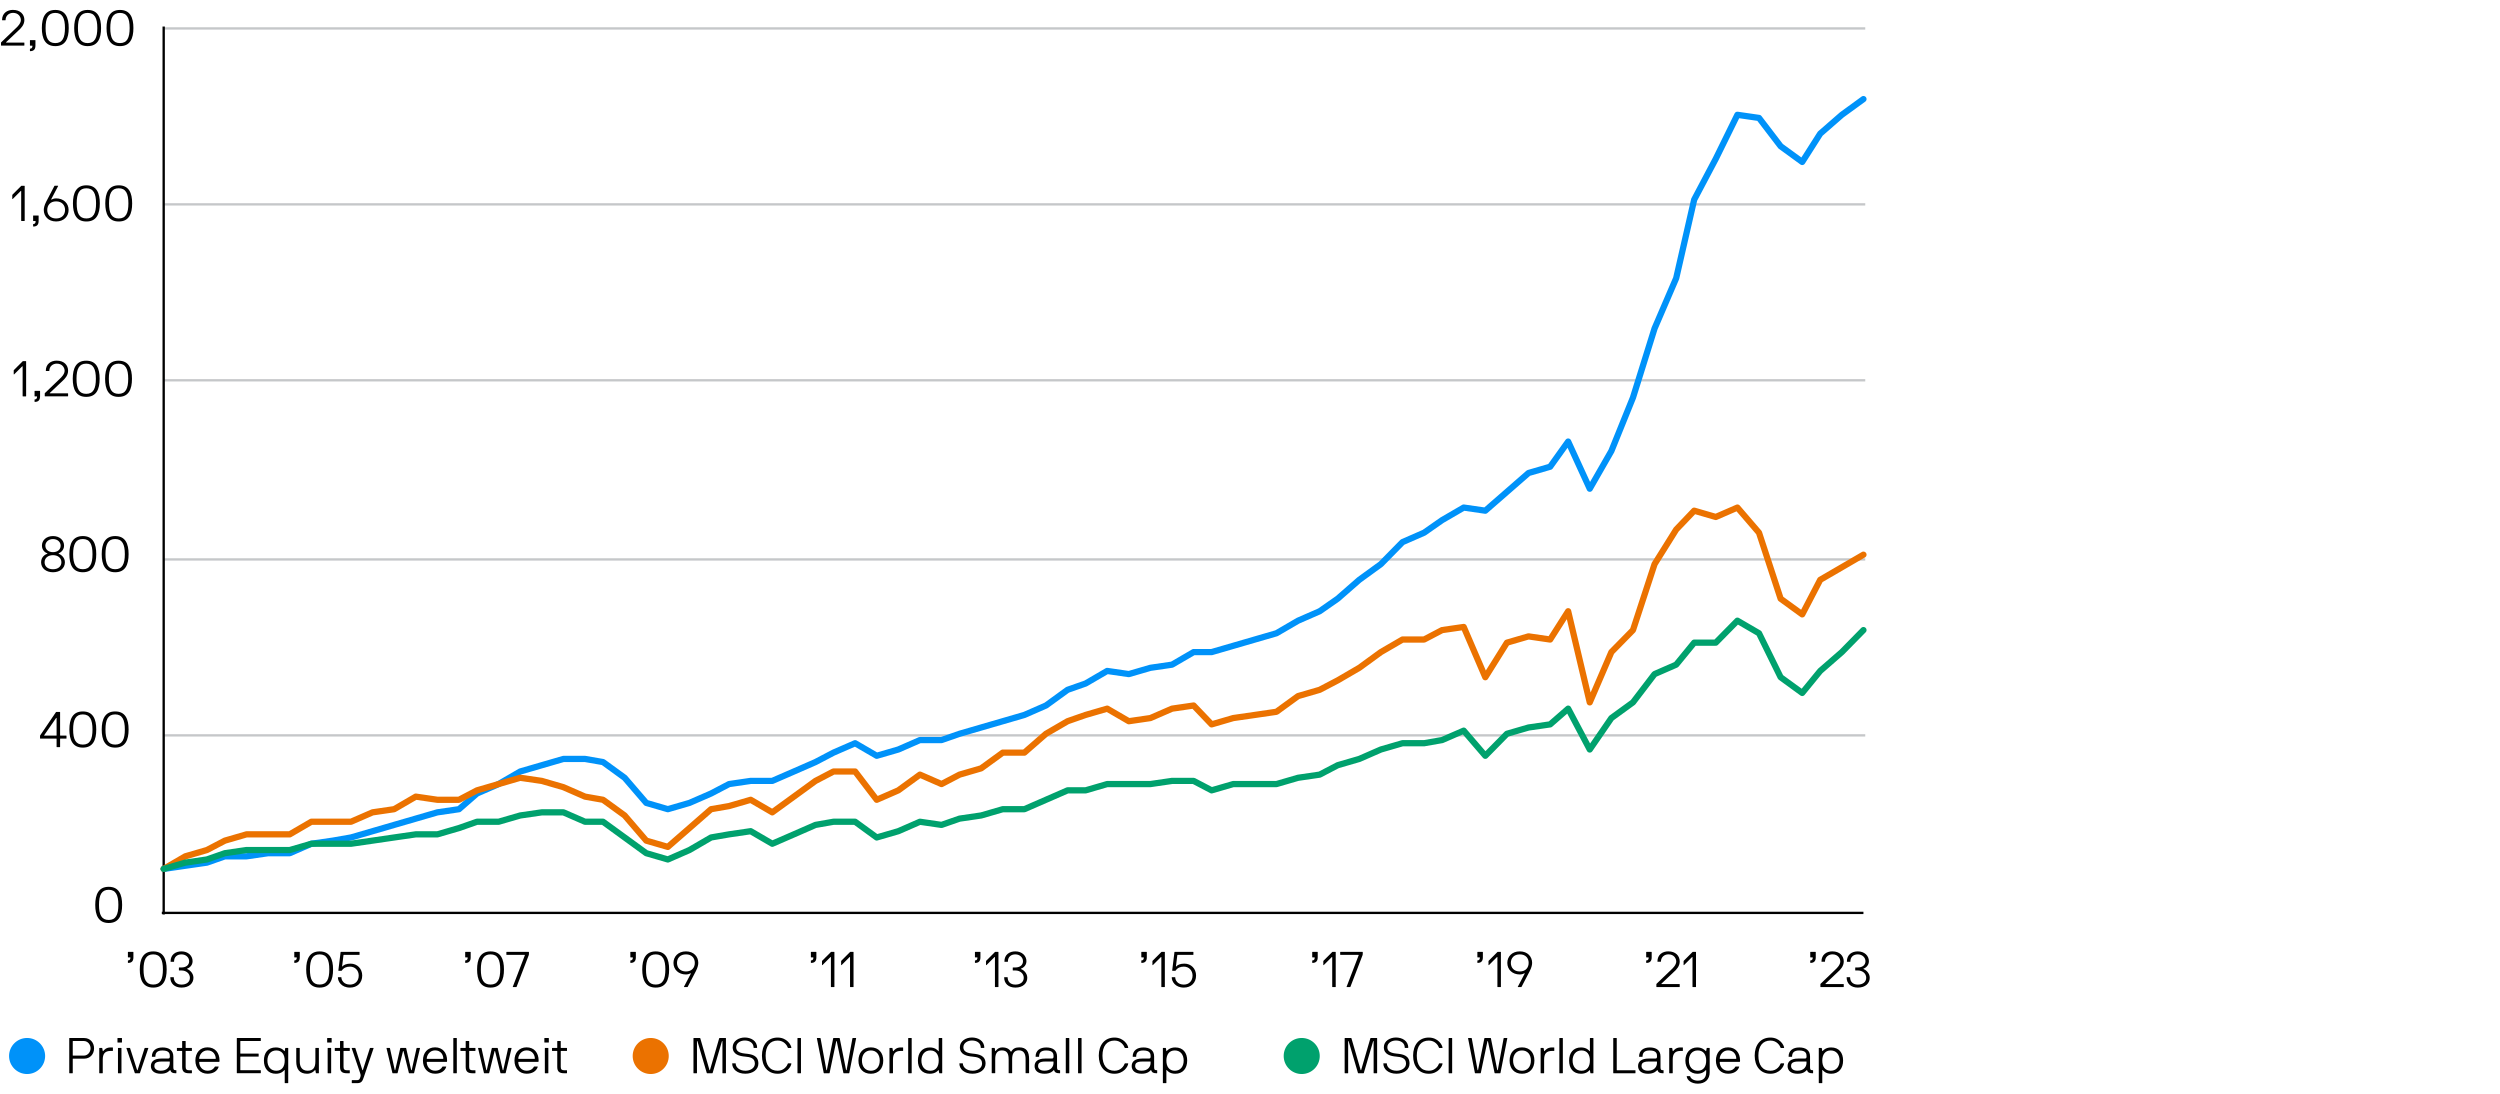 <?xml version="1.0" encoding="UTF-8"?>
<svg id="Layer_1" data-name="Layer 1" xmlns="http://www.w3.org/2000/svg" viewBox="0 0 800 350">
  <path d="m52.32,9.09h544.56M52.32,65.39h544.56M52.26,121.7h544.62M52.32,179.01h544.56M52.32,235.31h544.56" fill="#e2e4e5" stroke="#c5c7c9" stroke-linejoin="round" stroke-width=".75"/>
  <line x1="52.38" y1="292.63" x2="52.38" y2="8.48" fill="none" stroke="#000" stroke-linejoin="round" stroke-width=".75"/>
  <line x1="51.78" y1="292.12" x2="596.3" y2="292.12" fill="none" stroke="#000" stroke-linejoin="round" stroke-width=".75"/>
  <polyline points="52.38 278.05 59.3 277.04 66.21 276.04 71.97 274.02 78.89 274.02 85.8 273.02 92.72 273.02 99.63 270 106.54 269 112.31 267.99 119.22 265.98 126.13 263.97 133.05 261.96 139.96 259.95 146.88 258.94 152.64 253.92 159.55 250.9 166.47 246.88 173.38 244.87 180.3 242.86 187.21 242.86 192.97 243.86 199.89 248.89 206.8 256.93 213.71 258.94 220.63 256.93 227.54 253.92 233.31 250.9 240.22 249.89 247.13 249.89 254.05 246.88 260.96 243.86 266.72 240.84 273.64 237.83 280.55 241.85 287.47 239.84 294.38 236.82 301.29 236.82 307.06 234.81 313.97 232.8 320.89 230.79 327.8 228.78 334.71 225.76 341.63 220.74 347.39 218.72 354.3 214.7 361.22 215.71 368.13 213.7 375.05 212.69 381.96 208.67 387.72 208.67 394.64 206.66 401.55 204.65 408.47 202.64 415.38 198.62 422.29 195.6 428.06 191.58 434.97 185.54 441.88 180.52 448.8 173.48 455.71 170.46 461.47 166.44 468.39 162.42 475.3 163.42 482.22 157.39 489.13 151.36 496.05 149.35 501.81 141.3 508.72 156.39 515.64 144.32 522.55 127.23 529.46 105.11 536.38 89.02 542.14 63.88 549.05 50.81 555.97 36.74 562.88 37.74 569.8 46.79 576.71 51.82 582.47 42.77 589.39 36.74 596.3 31.71" fill="none" stroke="#0092f9" stroke-linecap="round" stroke-linejoin="round" stroke-width="2"/>
  <polyline points="52.38 278.05 59.3 274.02 66.21 272.01 71.97 269 78.89 266.99 85.8 266.99 92.72 266.99 99.63 262.96 106.54 262.96 112.31 262.96 119.22 259.95 126.13 258.94 133.05 254.92 139.96 255.93 146.88 255.93 152.64 252.91 159.55 250.9 166.47 248.89 173.38 249.89 180.3 251.9 187.21 254.92 192.97 255.93 199.89 260.95 206.8 269 213.71 271.01 220.63 264.98 227.54 258.94 233.31 257.94 240.22 255.93 247.13 259.95 254.05 254.92 260.96 249.89 266.72 246.88 273.64 246.88 280.55 255.93 287.47 252.91 294.38 247.88 301.29 250.9 307.06 247.88 313.97 245.87 320.89 240.84 327.8 240.84 334.71 234.81 341.63 230.79 347.39 228.78 354.3 226.77 361.22 230.79 368.13 229.78 375.05 226.77 381.96 225.76 387.72 231.8 394.64 229.78 401.55 228.78 408.47 227.77 415.38 222.75 422.29 220.74 428.06 217.72 434.97 213.7 441.88 208.67 448.8 204.65 455.71 204.65 461.47 201.63 468.39 200.63 475.3 216.71 482.22 205.65 489.13 203.64 496.05 204.65 501.81 195.6 508.72 224.76 515.64 208.67 522.55 201.63 529.46 180.52 536.38 169.46 542.14 163.42 549.05 165.43 555.97 162.42 562.88 170.46 569.8 191.58 576.71 196.6 582.47 185.54 589.39 181.52 596.3 177.5" fill="none" stroke="#eb7200" stroke-linecap="round" stroke-linejoin="round" stroke-width="2"/>
  <polyline points="52.38 278.05 59.3 276.04 66.21 275.03 71.97 273.02 78.89 272.01 85.8 272.01 92.72 272.01 99.63 270 106.54 270 112.31 270 119.22 269 126.13 267.99 133.05 266.99 139.96 266.99 146.88 264.98 152.64 262.96 159.55 262.96 166.47 260.95 173.38 259.95 180.3 259.95 187.21 262.96 192.97 262.96 199.89 267.99 206.8 273.02 213.71 275.03 220.63 272.01 227.54 267.99 233.31 266.99 240.22 265.98 247.13 270 254.05 266.99 260.96 263.97 266.72 262.96 273.64 262.96 280.55 267.99 287.47 265.98 294.38 262.96 301.29 263.97 307.06 261.96 313.97 260.95 320.89 258.94 327.8 258.94 334.71 255.93 341.63 252.91 347.39 252.91 354.3 250.9 361.22 250.9 368.13 250.9 375.05 249.89 381.96 249.89 387.72 252.91 394.64 250.9 401.55 250.9 408.47 250.9 415.38 248.89 422.29 247.88 428.06 244.87 434.97 242.86 441.88 239.84 448.8 237.83 455.71 237.83 461.47 236.82 468.39 233.81 475.3 241.85 482.22 234.81 489.13 232.8 496.05 231.8 501.81 226.77 508.72 239.84 515.64 229.78 522.55 224.76 529.46 215.71 536.38 212.69 542.14 205.65 549.05 205.65 555.97 198.62 562.88 202.64 569.8 216.71 576.71 221.74 582.47 214.7 589.39 208.67 596.3 201.63" fill="none" stroke="#00a16d" stroke-linecap="round" stroke-linejoin="round" stroke-width="2"/>
  <path d="m34.79,295.36c-3.25,0-4.31-2.45-4.31-5.79s1.06-5.79,4.31-5.79,4.29,2.43,4.29,5.79-1.04,5.79-4.29,5.79Zm0-10.63c-2.27,0-3.11,1.65-3.11,4.83s.83,4.83,3.11,4.83,3.09-1.7,3.09-4.83-.83-4.83-3.09-4.83Z" stroke-width="0"/>
  <g>
    <path d="m12.81,235.48s.02-.11.05-.16l5.04-7.43s.08-.08.13-.08h1.12s.08.03.08.08v7.43s.03.08.08.08h1.89s.08.03.08.08v.8s-.03.08-.08.08h-1.89s-.08.03-.08.08v2.56s-.03.08-.08.08h-.96s-.08-.03-.08-.08v-2.56s-.03-.08-.08-.08h-5.14s-.08-.03-.08-.08v-.8Zm1.3-.18s0,.1.05.1h3.87s.08-.03.08-.08v-5.52c0-.11-.1-.13-.16-.03l-3.84,5.54Z" stroke-width="0"/>
    <path d="m26.51,239.24c-3.25,0-4.31-2.45-4.31-5.79s1.06-5.79,4.31-5.79,4.29,2.43,4.29,5.79-1.04,5.79-4.29,5.79Zm0-10.63c-2.27,0-3.11,1.65-3.11,4.83s.83,4.83,3.11,4.83,3.09-1.7,3.09-4.83-.83-4.83-3.09-4.83Z" stroke-width="0"/>
    <path d="m36.86,239.24c-3.25,0-4.31-2.45-4.31-5.79s1.06-5.79,4.31-5.79,4.29,2.43,4.29,5.79-1.04,5.79-4.29,5.79Zm0-10.63c-2.27,0-3.11,1.65-3.11,4.83s.83,4.83,3.11,4.83,3.09-1.7,3.09-4.83-.83-4.83-3.09-4.83Z" stroke-width="0"/>
  </g>
  <g>
    <path d="m13.15,179.92c0-1.81,1.44-2.56,1.97-2.72.1-.03.08-.14,0-.16-.4-.08-1.7-.8-1.7-2.43,0-1.76,1.44-3.07,3.54-3.07s3.54,1.31,3.54,3.07c0,1.63-1.44,2.37-1.7,2.43-.08.02-.1.13,0,.16.53.18,1.97,1.07,1.97,2.72,0,1.92-1.6,3.2-3.81,3.2s-3.81-1.28-3.81-3.2Zm6.5,0c0-1.41-1.17-2.27-2.69-2.27s-2.69.86-2.69,2.27,1.09,2.24,2.69,2.24,2.69-.88,2.69-2.24Zm-2.69-3.23c1.44,0,2.45-.83,2.45-2.08,0-1.14-.98-2.11-2.45-2.11s-2.45.98-2.45,2.11c0,1.25,1.01,2.08,2.45,2.08Z" stroke-width="0"/>
    <path d="m26.51,183.12c-3.25,0-4.31-2.45-4.31-5.79s1.06-5.79,4.31-5.79,4.29,2.43,4.29,5.79-1.04,5.79-4.29,5.79Zm0-10.63c-2.27,0-3.11,1.65-3.11,4.83s.83,4.83,3.11,4.83,3.09-1.7,3.09-4.83-.83-4.83-3.09-4.83Z" stroke-width="0"/>
    <path d="m36.86,183.12c-3.25,0-4.31-2.45-4.31-5.79s1.06-5.79,4.31-5.79,4.29,2.43,4.29,5.79-1.04,5.79-4.29,5.79Zm0-10.63c-2.27,0-3.11,1.65-3.11,4.83s.83,4.83,3.11,4.83,3.09-1.7,3.09-4.83-.83-4.83-3.09-4.83Z" stroke-width="0"/>
  </g>
  <g>
    <path d="m4.39,118.58c0-.08.02-.13.08-.19l2.74-2.74s.06-.08.11-.08h.96s.08.03.08.08v11.11s-.03.08-.08.08h-.96s-.08-.03-.08-.08v-9.48c0-.08-.1-.1-.13-.06l-2.59,2.59s-.13.02-.13-.05v-1.18Z" stroke-width="0"/>
    <path d="m11.14,126.84s-.08-.03-.08-.08v-1.6s.03-.08.08-.08h1.6s.08.03.08.08v1.67c0,1.14-.5,1.78-1.68,1.78-.05,0-.08-.03-.08-.08v-.64s.03-.08.08-.08c.48,0,.72-.32.72-.88,0-.05-.03-.08-.08-.08h-.64Z" stroke-width="0"/>
    <path d="m18.17,115.41c2.29,0,3.62,1.41,3.62,3.23,0,1.52-1.06,2.61-1.81,3.28l-4.03,3.81c-.06.06-.02.14.05.14h5.71s.08.03.08.08v.8s-.03.08-.08.08h-7.31s-.08-.03-.08-.08v-.88s.05-.08.08-.11l4.74-4.55c.46-.42,1.55-1.49,1.54-2.58-.02-.98-.74-2.27-2.5-2.27-1.28,0-2.38.86-2.4,2.29,0,.05-.03.08-.08.08h-.96s-.08-.03-.08-.08c0-2.19,1.62-3.25,3.52-3.25Z" stroke-width="0"/>
    <path d="m27.59,127c-3.25,0-4.31-2.45-4.31-5.79s1.06-5.79,4.31-5.79,4.29,2.43,4.29,5.79-1.04,5.79-4.29,5.79Zm0-10.63c-2.27,0-3.11,1.65-3.11,4.83s.83,4.83,3.11,4.83,3.09-1.7,3.09-4.83-.83-4.83-3.09-4.83Z" stroke-width="0"/>
    <path d="m37.94,127c-3.25,0-4.31-2.45-4.31-5.79s1.06-5.79,4.31-5.79,4.29,2.43,4.29,5.79-1.04,5.79-4.29,5.79Zm0-10.63c-2.27,0-3.11,1.65-3.11,4.83s.83,4.83,3.11,4.83,3.09-1.7,3.09-4.83-.83-4.83-3.09-4.83Z" stroke-width="0"/>
  </g>
  <g>
    <path d="m3.93,62.46c0-.08.02-.13.08-.19l2.74-2.74s.06-.08.11-.08h.96s.08.03.08.08v11.11s-.03.08-.08.08h-.96s-.08-.03-.08-.08v-9.48c0-.08-.1-.1-.13-.06l-2.59,2.59s-.13.02-.13-.05v-1.18Z" stroke-width="0"/>
    <path d="m10.68,70.72s-.08-.03-.08-.08v-1.6s.03-.08.08-.08h1.6s.08.03.08.08v1.67c0,1.14-.5,1.78-1.68,1.78-.05,0-.08-.03-.08-.08v-.64s.03-.08.08-.08c.48,0,.72-.32.72-.88,0-.05-.03-.08-.08-.08h-.64Z" stroke-width="0"/>
    <path d="m16.37,63.77c-.03.06.03.14.13.08.19-.13.8-.37,1.46-.37,2.32,0,3.99,1.52,3.99,3.71,0,1.99-1.47,3.68-3.99,3.68s-3.95-1.7-3.95-3.68c0-.54.16-1.47.77-2.64l2.62-5.03c.03-.06.08-.08.13-.08h1.01s.1.03.06.1l-2.22,4.23Zm1.58.67c-1.87,0-2.83,1.23-2.83,2.75s.96,2.72,2.83,2.72,2.87-1.2,2.87-2.72-.98-2.75-2.87-2.75Z" stroke-width="0"/>
    <path d="m27.65,70.88c-3.25,0-4.31-2.45-4.31-5.79s1.06-5.79,4.31-5.79,4.29,2.43,4.29,5.79-1.04,5.79-4.29,5.79Zm0-10.63c-2.27,0-3.11,1.65-3.11,4.83s.83,4.83,3.11,4.83,3.09-1.7,3.09-4.83-.83-4.83-3.09-4.83Z" stroke-width="0"/>
    <path d="m38,70.88c-3.25,0-4.31-2.45-4.31-5.79s1.06-5.79,4.31-5.79,4.29,2.43,4.29,5.79-1.04,5.79-4.29,5.79Zm0-10.63c-2.27,0-3.11,1.65-3.11,4.83s.83,4.83,3.11,4.83,3.09-1.7,3.09-4.83-.83-4.83-3.09-4.83Z" stroke-width="0"/>
  </g>
  <g>
    <path d="m4.18,3.17c2.29,0,3.62,1.41,3.62,3.23,0,1.52-1.06,2.61-1.81,3.28l-4.03,3.81c-.06.06-.02.14.05.14h5.71s.08.03.08.08v.8s-.03.08-.08.08H.4s-.08-.03-.08-.08v-.88s.05-.08.08-.11l4.74-4.55c.46-.42,1.55-1.49,1.54-2.58-.02-.98-.74-2.27-2.5-2.27-1.28,0-2.38.86-2.4,2.29,0,.05-.03.08-.08.08h-.96s-.08-.03-.08-.08c0-2.19,1.62-3.25,3.52-3.25Z" stroke-width="0"/>
    <path d="m9.66,14.6s-.08-.03-.08-.08v-1.6s.03-.08.08-.08h1.6s.08.03.08.08v1.67c0,1.14-.5,1.78-1.68,1.78-.05,0-.08-.03-.08-.08v-.64s.03-.08.08-.08c.48,0,.72-.32.72-.88,0-.05-.03-.08-.08-.08h-.64Z" stroke-width="0"/>
    <path d="m17.7,14.76c-3.25,0-4.31-2.45-4.31-5.79s1.06-5.79,4.31-5.79,4.29,2.43,4.29,5.79-1.04,5.79-4.29,5.79Zm0-10.63c-2.27,0-3.11,1.65-3.11,4.83s.83,4.83,3.11,4.83,3.09-1.7,3.09-4.83-.83-4.83-3.09-4.83Z" stroke-width="0"/>
    <path d="m28.05,14.76c-3.25,0-4.31-2.45-4.31-5.79s1.06-5.79,4.31-5.79,4.29,2.43,4.29,5.79-1.04,5.79-4.29,5.79Zm0-10.63c-2.27,0-3.11,1.65-3.11,4.83s.83,4.83,3.11,4.83,3.09-1.7,3.09-4.83-.83-4.83-3.09-4.83Z" stroke-width="0"/>
    <path d="m38.4,14.76c-3.25,0-4.31-2.45-4.31-5.79s1.06-5.79,4.31-5.79,4.29,2.43,4.29,5.79-1.04,5.79-4.29,5.79Zm0-10.63c-2.27,0-3.11,1.65-3.11,4.83s.83,4.83,3.11,4.83,3.09-1.7,3.09-4.83-.83-4.83-3.09-4.83Z" stroke-width="0"/>
  </g>
  <g>
    <path d="m41.01,306.36s-.08-.03-.08-.08v-1.6s.03-.08.08-.08h1.6s.08.03.08.08v1.67c0,1.14-.5,1.78-1.68,1.78-.05,0-.08-.03-.08-.08v-.64s.03-.08.08-.08c.48,0,.72-.32.72-.88,0-.05-.03-.08-.08-.08h-.64Z" stroke-width="0"/>
    <path d="m49.04,316.03c-3.25,0-4.31-2.45-4.31-5.79s1.06-5.79,4.31-5.79,4.29,2.43,4.29,5.79-1.04,5.79-4.29,5.79Zm0-10.63c-2.27,0-3.11,1.65-3.11,4.83s.83,4.83,3.11,4.83,3.09-1.7,3.09-4.83-.83-4.83-3.09-4.83Z" stroke-width="0"/>
    <path d="m58.09,304.44c2.1,0,3.54,1.39,3.54,3.15,0,1.63-1.44,2.29-1.7,2.35-.08.02-.1.13,0,.16.53.18,1.97,1.14,1.97,2.79,0,1.73-1.36,3.14-3.81,3.14-2.22,0-3.59-1.31-3.59-3.25,0-.05.03-.08.08-.08h.96s.08.03.08.08c0,1.33.86,2.29,2.46,2.29s2.69-.82,2.69-2.18-1.17-2.34-2.69-2.34h-.75s-.08-.03-.08-.08v-.8s.03-.08.08-.08h.75c1.44,0,2.45-.75,2.45-2,0-1.14-.98-2.19-2.45-2.19-1.33,0-2.38.75-2.38,2.29,0,.05-.03.08-.08.08h-.96s-.08-.03-.08-.08c0-2.24,1.63-3.25,3.51-3.25Z" stroke-width="0"/>
  </g>
  <g>
    <path d="m94.25,306.36s-.08-.03-.08-.08v-1.6s.03-.08.08-.08h1.6s.08.03.08.08v1.67c0,1.14-.5,1.78-1.68,1.78-.05,0-.08-.03-.08-.08v-.64s.03-.08.08-.08c.48,0,.72-.32.72-.88,0-.05-.03-.08-.08-.08h-.64Z" stroke-width="0"/>
    <path d="m102.29,316.03c-3.25,0-4.31-2.45-4.31-5.79s1.06-5.79,4.31-5.79,4.29,2.43,4.29,5.79-1.04,5.79-4.29,5.79Zm0-10.63c-2.27,0-3.11,1.65-3.11,4.83s.83,4.83,3.11,4.83,3.09-1.7,3.09-4.83-.83-4.83-3.09-4.83Z" stroke-width="0"/>
    <path d="m110.04,305.56s-.11,0-.13.1l-.43,3.52c-.02.11.11.11.14.06.3-.46,1.25-.88,2.54-.88,2.16,0,3.75,1.62,3.75,3.81,0,2.34-1.6,3.86-3.91,3.86-2.82,0-3.87-2.03-3.87-3.25,0-.05.03-.08.08-.08h.96s.08.03.08.08c0,.88.74,2.29,2.75,2.29,1.63,0,2.79-1.14,2.79-2.9,0-1.6-1.15-2.85-2.79-2.85-1.14,0-2.03.38-2.61,1.25-.03.05-.08.08-.13.08h-.91s-.08-.03-.08-.08l.72-5.89c.02-.08.08-.08.13-.08h5.86s.08.03.08.08v.8s-.03.08-.08.08h-4.95Z" stroke-width="0"/>
  </g>
  <g>
    <path d="m148.94,306.36s-.08-.03-.08-.08v-1.6s.03-.08.08-.08h1.6s.08.03.08.08v1.67c0,1.14-.5,1.78-1.68,1.78-.05,0-.08-.03-.08-.08v-.64s.03-.08.08-.08c.48,0,.72-.32.72-.88,0-.05-.03-.08-.08-.08h-.64Z" stroke-width="0"/>
    <path d="m156.98,316.03c-3.25,0-4.31-2.45-4.31-5.79s1.06-5.79,4.31-5.79,4.29,2.43,4.29,5.79-1.04,5.79-4.29,5.79Zm0-10.63c-2.27,0-3.11,1.65-3.11,4.83s.83,4.83,3.11,4.83,3.09-1.7,3.09-4.83-.83-4.83-3.09-4.83Z" stroke-width="0"/>
    <path d="m169.25,305.35c0,.16-.02.21-.05.29l-3.89,10.15s-.05.08-.1.08h-1.07s-.08-.03-.06-.08l3.89-10.15s-.02-.08-.06-.08h-5.79s-.08-.03-.08-.08v-.8s.03-.08.08-.08h7.06s.08.03.08.08v.67Z" stroke-width="0"/>
  </g>
  <g>
    <path d="m201.79,306.36s-.08-.03-.08-.08v-1.6s.03-.08.08-.08h1.6s.08.03.08.08v1.67c0,1.14-.5,1.78-1.68,1.78-.05,0-.08-.03-.08-.08v-.64s.03-.08.08-.08c.48,0,.72-.32.72-.88,0-.05-.03-.08-.08-.08h-.64Z" stroke-width="0"/>
    <path d="m209.83,316.03c-3.25,0-4.31-2.45-4.31-5.79s1.06-5.79,4.31-5.79,4.29,2.43,4.29,5.79-1.04,5.79-4.29,5.79Zm0-10.63c-2.27,0-3.11,1.65-3.11,4.83s.83,4.83,3.11,4.83,3.09-1.7,3.09-4.83-.83-4.83-3.09-4.83Z" stroke-width="0"/>
    <path d="m221.09,311.54c.03-.06-.03-.14-.13-.08-.19.13-.8.37-1.46.37-2.32,0-3.99-1.52-3.99-3.71,0-1.98,1.47-3.68,3.99-3.68s3.95,1.7,3.95,3.68c0,.54-.16,1.47-.77,2.64l-2.62,5.03c-.03.06-.08.08-.13.08h-1.01s-.1-.03-.06-.1l2.22-4.23Zm-1.58-.67c1.87,0,2.83-1.23,2.83-2.75s-.96-2.72-2.83-2.72-2.87,1.2-2.87,2.72.98,2.75,2.87,2.75Z" stroke-width="0"/>
  </g>
  <g>
    <path d="m259.56,306.36s-.08-.03-.08-.08v-1.6s.03-.08.08-.08h1.6s.08.03.08.08v1.67c0,1.14-.5,1.78-1.68,1.78-.05,0-.08-.03-.08-.08v-.64s.03-.08.08-.08c.48,0,.72-.32.72-.88,0-.05-.03-.08-.08-.08h-.64Z" stroke-width="0"/>
    <path d="m263.04,307.61c0-.08.02-.13.08-.19l2.74-2.74s.06-.08.11-.08h.96s.08.03.08.08v11.11s-.03.08-.08.08h-.96s-.08-.03-.08-.08v-9.48c0-.08-.1-.1-.13-.06l-2.59,2.59s-.13.02-.13-.05v-1.18Z" stroke-width="0"/>
    <path d="m269.16,307.61c0-.08.02-.13.08-.19l2.74-2.74s.06-.08.11-.08h.96s.08.03.08.08v11.11s-.03.08-.08.08h-.96s-.08-.03-.08-.08v-9.48c0-.08-.1-.1-.13-.06l-2.59,2.59s-.13.02-.13-.05v-1.18Z" stroke-width="0"/>
  </g>
  <g>
    <path d="m312.06,306.36s-.08-.03-.08-.08v-1.6s.03-.08.08-.08h1.6s.08.03.08.08v1.67c0,1.14-.5,1.78-1.68,1.78-.05,0-.08-.03-.08-.08v-.64s.03-.08.08-.08c.48,0,.72-.32.72-.88,0-.05-.03-.08-.08-.08h-.64Z" stroke-width="0"/>
    <path d="m315.53,307.61c0-.08.02-.13.08-.19l2.74-2.74s.06-.08.11-.08h.96s.08.03.08.08v11.11s-.03.08-.08.08h-.96s-.08-.03-.08-.08v-9.48c0-.08-.1-.1-.13-.06l-2.59,2.59s-.13.02-.13-.05v-1.18Z" stroke-width="0"/>
    <path d="m324.92,304.44c2.1,0,3.54,1.39,3.54,3.15,0,1.63-1.44,2.29-1.7,2.35-.08.02-.1.13,0,.16.53.18,1.97,1.14,1.97,2.79,0,1.73-1.36,3.14-3.81,3.14-2.22,0-3.59-1.31-3.59-3.25,0-.05.03-.08.08-.08h.96s.08.03.08.08c0,1.33.86,2.29,2.46,2.29s2.69-.82,2.69-2.18-1.17-2.34-2.69-2.34h-.75s-.08-.03-.08-.08v-.8s.03-.08.08-.08h.75c1.44,0,2.45-.75,2.45-2,0-1.14-.98-2.19-2.45-2.19-1.33,0-2.38.75-2.38,2.29,0,.05-.03.08-.08.08h-.96s-.08-.03-.08-.08c0-2.24,1.63-3.25,3.51-3.25Z" stroke-width="0"/>
  </g>
  <g>
    <path d="m365.3,306.36s-.08-.03-.08-.08v-1.6s.03-.08.08-.08h1.6s.08.03.08.08v1.67c0,1.14-.5,1.78-1.68,1.78-.05,0-.08-.03-.08-.08v-.64s.03-.08.08-.08c.48,0,.72-.32.72-.88,0-.05-.03-.08-.08-.08h-.64Z" stroke-width="0"/>
    <path d="m368.78,307.61c0-.08.02-.13.08-.19l2.74-2.74s.06-.08.11-.08h.96s.08.03.08.08v11.11s-.03.08-.08.08h-.96s-.08-.03-.08-.08v-9.48c0-.08-.1-.1-.13-.06l-2.59,2.59s-.13.02-.13-.05v-1.18Z" stroke-width="0"/>
    <path d="m376.87,305.56s-.11,0-.13.1l-.43,3.52c-.02.11.11.11.14.06.3-.46,1.25-.88,2.54-.88,2.16,0,3.75,1.62,3.75,3.81,0,2.34-1.6,3.86-3.91,3.86-2.82,0-3.87-2.03-3.87-3.25,0-.05.03-.08.08-.08h.96s.08.03.08.08c0,.88.74,2.29,2.75,2.29,1.63,0,2.79-1.14,2.79-2.9,0-1.6-1.15-2.85-2.79-2.85-1.14,0-2.03.38-2.61,1.25-.03.05-.08.08-.13.08h-.91s-.08-.03-.08-.08l.72-5.89c.02-.08.08-.08.13-.08h5.86s.08.03.08.08v.8s-.03.08-.08.08h-4.95Z" stroke-width="0"/>
  </g>
  <g>
    <path d="m419.99,306.36s-.08-.03-.08-.08v-1.6s.03-.08.08-.08h1.6s.08.03.08.08v1.67c0,1.14-.5,1.78-1.68,1.78-.05,0-.08-.03-.08-.08v-.64s.03-.08.08-.08c.48,0,.72-.32.72-.88,0-.05-.03-.08-.08-.08h-.64Z" stroke-width="0"/>
    <path d="m423.46,307.61c0-.08.02-.13.08-.19l2.74-2.74s.06-.08.11-.08h.96s.08.03.08.08v11.11s-.03.08-.08.08h-.96s-.08-.03-.08-.08v-9.48c0-.08-.1-.1-.13-.06l-2.59,2.59s-.13.02-.13-.05v-1.18Z" stroke-width="0"/>
    <path d="m436.07,305.35c0,.16-.02.21-.05.29l-3.89,10.15s-.05.08-.1.08h-1.07s-.08-.03-.06-.08l3.89-10.15s-.02-.08-.06-.08h-5.79s-.08-.03-.08-.08v-.8s.03-.08.08-.08h7.06s.08.03.08.08v.67Z" stroke-width="0"/>
  </g>
  <g>
    <path d="m472.84,306.36s-.08-.03-.08-.08v-1.6s.03-.08.08-.08h1.6s.08.03.08.08v1.67c0,1.14-.5,1.78-1.68,1.78-.05,0-.08-.03-.08-.08v-.64s.03-.08.08-.08c.48,0,.72-.32.72-.88,0-.05-.03-.08-.08-.08h-.64Z" stroke-width="0"/>
    <path d="m476.32,307.61c0-.08.02-.13.08-.19l2.74-2.74s.06-.08.11-.08h.96s.08.03.08.08v11.11s-.03.08-.08.08h-.96s-.08-.03-.08-.08v-9.48c0-.08-.1-.1-.13-.06l-2.59,2.59s-.13.02-.13-.05v-1.18Z" stroke-width="0"/>
    <path d="m487.92,311.54c.03-.06-.03-.14-.13-.08-.19.13-.8.37-1.46.37-2.32,0-3.99-1.52-3.99-3.71,0-1.98,1.47-3.68,3.99-3.68s3.95,1.7,3.95,3.68c0,.54-.16,1.47-.77,2.64l-2.62,5.03c-.03.06-.08.08-.13.08h-1.01s-.1-.03-.06-.1l2.22-4.23Zm-1.58-.67c1.87,0,2.83-1.23,2.83-2.75s-.96-2.72-2.83-2.72-2.87,1.2-2.87,2.72.98,2.75,2.87,2.75Z" stroke-width="0"/>
  </g>
  <g>
    <path d="m526.86,306.36s-.08-.03-.08-.08v-1.6s.03-.08.08-.08h1.6s.08.03.08.08v1.67c0,1.14-.5,1.78-1.68,1.78-.05,0-.08-.03-.08-.08v-.64s.03-.08.08-.08c.48,0,.72-.32.72-.88,0-.05-.03-.08-.08-.08h-.64Z" stroke-width="0"/>
    <path d="m533.89,304.44c2.29,0,3.62,1.41,3.62,3.23,0,1.52-1.06,2.61-1.81,3.28l-4.03,3.81c-.06.06-.02.14.05.14h5.71s.08.03.08.08v.8s-.03.08-.08.08h-7.31s-.08-.03-.08-.08v-.88s.05-.08.08-.11l4.74-4.55c.46-.42,1.55-1.49,1.54-2.58-.02-.98-.74-2.27-2.5-2.27-1.28,0-2.38.86-2.4,2.29,0,.05-.03.08-.08.08h-.96s-.08-.03-.08-.08c0-2.19,1.62-3.25,3.52-3.25Z" stroke-width="0"/>
    <path d="m538.75,307.61c0-.08.02-.13.08-.19l2.74-2.74s.06-.08.11-.08h.96s.08.03.08.08v11.11s-.03.08-.08.08h-.96s-.08-.03-.08-.08v-9.48c0-.08-.1-.1-.13-.06l-2.59,2.59s-.13.02-.13-.05v-1.18Z" stroke-width="0"/>
  </g>
  <g>
    <path d="m579.36,306.36s-.08-.03-.08-.08v-1.6s.03-.08.08-.08h1.6s.08.03.08.08v1.67c0,1.14-.5,1.78-1.68,1.78-.05,0-.08-.03-.08-.08v-.64s.03-.08.08-.08c.48,0,.72-.32.72-.88,0-.05-.03-.08-.08-.08h-.64Z" stroke-width="0"/>
    <path d="m586.38,304.44c2.29,0,3.62,1.41,3.62,3.23,0,1.52-1.06,2.61-1.81,3.28l-4.03,3.81c-.06.06-.02.14.05.14h5.71s.08.03.08.08v.8s-.03.08-.08.08h-7.31s-.08-.03-.08-.08v-.88s.05-.08.08-.11l4.74-4.55c.46-.42,1.55-1.49,1.54-2.58-.02-.98-.74-2.27-2.5-2.27-1.28,0-2.38.86-2.4,2.29,0,.05-.03.08-.08.08h-.96s-.08-.03-.08-.08c0-2.19,1.62-3.25,3.52-3.25Z" stroke-width="0"/>
    <path d="m594.51,304.44c2.1,0,3.54,1.39,3.54,3.15,0,1.63-1.44,2.29-1.7,2.35-.08.02-.1.13,0,.16.53.18,1.97,1.14,1.97,2.79,0,1.73-1.36,3.14-3.81,3.14-2.22,0-3.59-1.31-3.59-3.25,0-.05.03-.08.08-.08h.96s.08.03.08.08c0,1.33.86,2.29,2.46,2.29s2.69-.82,2.69-2.18-1.17-2.34-2.69-2.34h-.75s-.08-.03-.08-.08v-.8s.03-.08.08-.08h.75c1.44,0,2.45-.75,2.45-2,0-1.14-.98-2.19-2.45-2.19-1.33,0-2.38.75-2.38,2.29,0,.05-.03.08-.08.08h-.96s-.08-.03-.08-.08c0-2.24,1.63-3.25,3.51-3.25Z" stroke-width="0"/>
  </g>
  <g>
    <path d="m22.24,343.44s-.08-.03-.08-.08v-11.11s.03-.08.08-.08h4.71c1.86,0,3.15,1.42,3.15,3.3s-1.3,3.3-3.15,3.3h-3.59s-.08.03-.08.08v4.51s-.03.08-.08.08h-.96Zm1.12-10.31s-.08.03-.08.08v4.51s.03.08.08.08h3.43c1.34,0,2.19-1.18,2.19-2.34s-.85-2.34-2.19-2.34h-3.43Z" stroke-width="0"/>
    <path d="m31.76,335.42s.03-.08.08-.08h.8s.06.03.08.08l.16.88c.02.1.11.1.16.03.21-.26.85-1.15,2.34-1.15h.67s.08.03.08.08v.96s-.03.08-.08.08h-.67c-1.79,0-2.5.9-2.5,2.79v4.27s-.03.08-.08.08h-.96s-.08-.03-.08-.08v-7.94Z" stroke-width="0"/>
    <path d="m38.95,332.17s.08.03.08.08v1.28s-.03.08-.08.08h-1.28s-.08-.03-.08-.08v-1.28s.03-.08.08-.08h1.28Zm-.16,3.17s.08.03.08.08v7.94s-.03.08-.08.08h-.96s-.08-.03-.08-.08v-7.94s.03-.08.08-.08h.96Z" stroke-width="0"/>
    <path d="m46.29,335.42s.06-.08.11-.08h1.01s.08.03.06.08l-2.69,7.94s-.05.08-.1.08h-1.44s-.08-.03-.1-.08l-2.69-7.94s.02-.08.06-.08h1.01s.1.03.11.08l2.24,7c.03.1.13.08.16,0l2.24-7Z" stroke-width="0"/>
    <path d="m51.97,335.18c2.19,0,3.49.96,3.49,2.88v3.34c0,.67.05,1.06.72,1.06h.18s.08.03.08.08v.82s-.03.08-.08.08h-.18c-1.1,0-1.46-.34-1.66-.96-.03-.1-.1-.08-.14-.03-.24.24-.93,1.15-2.91,1.15-2.11,0-3.19-1.01-3.19-2.46s1.07-2.4,3.35-2.4h1.92c.51,0,.8,0,.8-.67,0-.83-.11-1.92-2.37-1.92-1.6,0-2.26.67-2.26,1.94,0,.05-.03.08-.08.08h-.96s-.08-.03-.08-.08c0-1.95,1.46-2.9,3.38-2.9Zm2.37,4.59s-.03-.08-.08-.08h-2.58c-2.03,0-2.29.74-2.29,1.44s.53,1.5,2.06,1.5c2.1,0,2.88-1.36,2.88-2.48v-.38Z" stroke-width="0"/>
    <path d="m56.69,336.3s-.08-.03-.08-.08v-.8s.03-.08.08-.08h1.52s.08-.03.08-.08v-2.05s.03-.08.08-.08h.96s.08.03.08.08v2.05s.03.08.08.08h1.84s.08.03.08.08v.8s-.03.08-.08.08h-1.84s-.08.03-.08.08v5.03c0,.83.37,1.07,1.06,1.07h.86s.08.03.08.08v.8s-.03.08-.08.08h-.88c-1.58,0-2.16-.64-2.16-2.03v-5.03s-.03-.08-.08-.08h-1.52Z" stroke-width="0"/>
    <path d="m63.82,339.8s-.08.03-.08.08c0,1.39.99,2.75,2.67,2.75,1.3,0,2.02-.66,2.32-1.25.03-.06.08-.08.13-.08h1.02s.11.02.1.08c-.48,1.46-1.84,2.21-3.57,2.21-2.32,0-3.89-1.71-3.89-4.21s1.49-4.23,3.89-4.23,3.84,1.73,3.84,4.23c0,.11-.02.29-.03.34-.02.05-.05.08-.1.08h-6.31Zm2.59-3.68c-1.82,0-2.67,1.68-2.67,2.64,0,.05.03.08.08.08h5.14s.08-.03.08-.08c0-1.15-.75-2.64-2.62-2.64Z" stroke-width="0"/>
    <path d="m75.86,343.44s-.08-.03-.08-.08v-11.11s.03-.08.08-.08h7.52s.08.03.08.08v.8s-.03.08-.08.08h-6.4s-.08.03-.08.08v3.87s.03.08.08.08h5.71s.08.03.08.08v.8s-.03.08-.08.08h-5.71s-.08.03-.08.08v4.19s.03.08.08.08h6.4s.08.03.08.08v.8s-.03.08-.08.08h-7.52Z" stroke-width="0"/>
    <path d="m92.23,346.53s-.03.08-.08.08h-.96s-.08-.03-.08-.08v-4.08c0-.06-.1-.1-.14-.02-.14.21-.93,1.17-2.71,1.17-2.42,0-3.81-1.71-3.81-4.21s1.31-4.21,3.81-4.21c1.81,0,2.59.98,2.71,1.14.05.08.13.05.14-.02l.16-.88s.03-.08.08-.08h.8s.08.03.08.08v11.11Zm-3.81-3.89c1.79,0,2.69-1.33,2.69-3.25s-.9-3.25-2.69-3.25-2.85,1.33-2.85,3.25,1.06,3.25,2.85,3.25Z" stroke-width="0"/>
    <path d="m95.92,339.69c0,1.57.64,2.93,2.5,2.94,1.79,0,2.5-1.02,2.5-2.94v-4.27s.03-.08.08-.08h.96s.08.03.08.08v7.94s-.03.08-.08.08h-.78s-.08-.02-.1-.08l-.16-.88c-.02-.1-.11-.1-.16-.03-.22.3-1.09,1.15-2.5,1.15-2.45-.02-3.46-1.54-3.46-3.91v-4.27s.03-.08.08-.08h.96s.08.03.08.08v4.27Z" stroke-width="0"/>
    <path d="m106.05,332.17s.08.03.08.08v1.28s-.03.08-.08.08h-1.28s-.08-.03-.08-.08v-1.28s.03-.08.08-.08h1.28Zm-.16,3.17s.08.03.08.08v7.94s-.03.08-.08.08h-.96s-.08-.03-.08-.08v-7.94s.03-.08.08-.08h.96Z" stroke-width="0"/>
    <path d="m107.21,336.3s-.08-.03-.08-.08v-.8s.03-.08.08-.08h1.52s.08-.03.08-.08v-2.05s.03-.08.08-.08h.96s.08.03.08.08v2.05s.03.08.08.08h1.84s.08.03.08.08v.8s-.03.08-.08.08h-1.84s-.08.03-.08.08v5.03c0,.83.37,1.07,1.06,1.07h.86s.08.03.08.08v.8s-.03.08-.08.08h-.88c-1.58,0-2.16-.64-2.16-2.03v-5.03s-.03-.08-.08-.08h-1.52Z" stroke-width="0"/>
    <path d="m118.37,335.42s.06-.08.11-.08h1.01s.08.03.06.08l-3.09,9.16c-.45,1.33-.74,2.03-2.16,2.03h-1.65s-.08-.03-.08-.08v-.8s.03-.08.08-.08h1.63c.69,0,.85-.4,1.06-1.07.08-.26.13-.51-.08-1.14l-2.72-8.02s.02-.08.06-.08h1.01s.1.03.11.08l2.24,7c.03.08.13.08.16,0l2.24-7Z" stroke-width="0"/>
    <path d="m131.6,342.4c.03.11.13.11.16,0l1.54-6.98s.06-.08.11-.08h.93s.08.03.06.08l-1.89,7.94s-.05.08-.1.08h-1.46s-.08-.03-.1-.08l-1.73-6.98c-.02-.1-.14-.1-.16,0l-1.73,6.98s-.05.08-.1.08h-1.46s-.08-.03-.1-.08l-1.89-7.94s.02-.08.06-.08h.93s.1.03.11.08l1.54,6.98c.02.1.14.1.16,0l1.6-6.98s.06-.08.11-.08h1.67s.1.03.11.08l1.6,6.98Z" stroke-width="0"/>
    <path d="m136.64,339.8s-.08.03-.08.08c0,1.39.99,2.75,2.67,2.75,1.3,0,2.02-.66,2.32-1.25.03-.06.08-.08.13-.08h1.02s.11.02.1.08c-.48,1.46-1.84,2.21-3.57,2.21-2.32,0-3.89-1.71-3.89-4.21s1.49-4.23,3.89-4.23,3.84,1.73,3.84,4.23c0,.11-.02.29-.03.34-.02.05-.05.08-.1.08h-6.31Zm2.59-3.68c-1.82,0-2.67,1.68-2.67,2.64,0,.05.03.08.08.08h5.14s.08-.03.08-.08c0-1.15-.75-2.64-2.62-2.64Z" stroke-width="0"/>
    <path d="m146.1,332.17s.08.03.08.08v11.11s-.03.08-.08.08h-.96s-.08-.03-.08-.08v-11.11s.03-.08.08-.08h.96Z" stroke-width="0"/>
    <path d="m147.42,336.3s-.08-.03-.08-.08v-.8s.03-.08.08-.08h1.52s.08-.03.08-.08v-2.05s.03-.08.08-.08h.96s.08.03.08.08v2.05s.03.08.08.08h1.84s.08.03.08.08v.8s-.03.08-.08.08h-1.84s-.08.03-.08.08v5.03c0,.83.37,1.07,1.06,1.07h.86s.08.03.08.08v.8s-.03.08-.08.08h-.88c-1.58,0-2.16-.64-2.16-2.03v-5.03s-.03-.08-.08-.08h-1.52Z" stroke-width="0"/>
    <path d="m160.9,342.4c.03.11.13.11.16,0l1.54-6.98s.06-.08.11-.08h.93s.08.03.06.08l-1.89,7.94s-.05.08-.1.08h-1.46s-.08-.03-.1-.08l-1.73-6.98c-.02-.1-.14-.1-.16,0l-1.73,6.98s-.05.08-.1.08h-1.46s-.08-.03-.1-.08l-1.89-7.94s.02-.08.06-.08h.93s.1.03.11.08l1.54,6.98c.02.1.14.1.16,0l1.6-6.98s.06-.08.11-.08h1.67s.1.03.11.08l1.6,6.98Z" stroke-width="0"/>
    <path d="m165.93,339.8s-.08.03-.08.08c0,1.39.99,2.75,2.67,2.75,1.3,0,2.02-.66,2.32-1.25.03-.06.08-.08.13-.08h1.02s.11.02.1.08c-.48,1.46-1.84,2.21-3.57,2.21-2.32,0-3.89-1.71-3.89-4.21s1.49-4.23,3.89-4.23,3.84,1.73,3.84,4.23c0,.11-.02.29-.03.34-.02.05-.05.08-.1.08h-6.31Zm2.59-3.68c-1.82,0-2.67,1.68-2.67,2.64,0,.05.03.08.08.08h5.14s.08-.03.08-.08c0-1.15-.75-2.64-2.62-2.64Z" stroke-width="0"/>
    <path d="m175.55,332.17s.08.03.08.08v1.28s-.03.08-.08.08h-1.28s-.08-.03-.08-.08v-1.28s.03-.08.08-.08h1.28Zm-.16,3.17s.08.03.08.08v7.94s-.03.08-.08.08h-.96s-.08-.03-.08-.08v-7.94s.03-.08.08-.08h.96Z" stroke-width="0"/>
    <path d="m176.72,336.3s-.08-.03-.08-.08v-.8s.03-.08.08-.08h1.52s.08-.03.08-.08v-2.05s.03-.08.08-.08h.96s.08.03.08.08v2.05s.03.08.08.08h1.84s.08.03.08.08v.8s-.03.08-.08.08h-1.84s-.08.03-.08.08v5.03c0,.83.37,1.07,1.06,1.07h.86s.08.03.08.08v.8s-.03.08-.08.08h-.88c-1.58,0-2.16-.64-2.16-2.03v-5.03s-.03-.08-.08-.08h-1.52Z" stroke-width="0"/>
  </g>
  <g>
    <path d="m223.98,332.17s.1.03.11.08l2.94,10.16c.03.08.13.08.16,0l2.95-10.16s.06-.08.11-.08h1.97s.08.03.08.08v11.11s-.03.08-.08.08h-.96s-.08-.03-.08-.08v-10.15c0-.08-.13-.13-.16,0l-2.98,10.15s-.05.08-.1.08h-1.67s-.08-.03-.1-.08l-2.98-10.15c-.03-.13-.16-.08-.16,0v10.15s-.03.08-.08.08h-.96s-.08-.03-.08-.08v-11.11s.03-.08.08-.08h1.97Z" stroke-width="0"/>
    <path d="m238.49,342.64c1.57,0,3.07-.82,3.07-2.29,0-1.81-1.57-2.1-3.07-2.23-1.87-.16-4.03-.66-4.03-3.01,0-1.99,1.95-3.11,3.87-3.11s3.94,1.02,3.94,3.25c0,.05-.03.08-.08.08h-.96s-.08-.03-.08-.08c0-1.5-1.26-2.29-2.82-2.29-1.46,0-2.75.85-2.75,2.14,0,.94.46,1.82,2.91,2.05,1.94.18,4.19.51,4.19,3.19,0,1.94-1.78,3.25-4.19,3.25-2.58,0-4.19-1.47-4.19-3.25,0-.05.03-.08.08-.08h.96s.08.03.08.08c0,1.12,1.15,2.29,3.07,2.29Z" stroke-width="0"/>
    <path d="m252.22,340.27h.94s.08.03.08.08c-.05.85-1.41,3.25-4.39,3.25-3.19,0-5.03-2.4-5.03-5.79s1.84-5.79,5.03-5.79c2.98,0,4.34,2.4,4.39,3.25,0,.05-.03.08-.08.08h-.94s-.1-.03-.11-.08c-.22-.67-1.18-2.29-3.25-2.29-2.5,0-3.86,1.79-3.86,4.83s1.36,4.83,3.86,4.83c2.07,0,3.03-1.62,3.25-2.29.02-.05.06-.08.11-.08Z" stroke-width="0"/>
    <path d="m256.23,332.17s.08.03.08.08v11.11s-.03.08-.08.08h-.96s-.08-.03-.08-.08v-11.11s.03-.08.08-.08h.96Z" stroke-width="0"/>
    <path d="m270.76,342.4c.02.11.14.11.16,0l1.86-10.15s.06-.08.11-.08h1.01s.08.03.06.08l-2.19,11.11s-.05.08-.1.08h-1.68s-.08-.03-.1-.08l-2.13-10.16c-.02-.1-.14-.1-.16,0l-2.13,10.16s-.05.08-.1.08h-1.68s-.08-.03-.1-.08l-2.19-11.11s.02-.08.06-.08h1.01s.1.03.11.08l1.86,10.15c.02.11.14.11.16,0l2.02-10.15s.06-.08.11-.08h1.87s.1.03.11.08l2.03,10.15Z" stroke-width="0"/>
    <path d="m278.67,343.6c-2.51,0-3.97-1.71-3.97-4.21s1.46-4.23,3.97-4.23,3.97,1.73,3.97,4.23-1.47,4.21-3.97,4.21Zm0-7.46c-1.78,0-2.85,1.33-2.85,3.25s1.07,3.25,2.85,3.25,2.85-1.33,2.85-3.25-1.07-3.25-2.85-3.25Z" stroke-width="0"/>
    <path d="m284.63,335.42s.03-.08.08-.08h.8s.06.03.08.08l.16.88c.02.1.11.1.16.03.21-.26.85-1.15,2.34-1.15h.67s.08.03.08.08v.96s-.03.08-.08.08h-.67c-1.79,0-2.5.9-2.5,2.79v4.27s-.03.08-.08.08h-.96s-.08-.03-.08-.08v-7.94Z" stroke-width="0"/>
    <path d="m291.66,332.17s.08.03.08.08v11.11s-.03.08-.08.08h-.96s-.08-.03-.08-.08v-11.11s.03-.08.08-.08h.96Z" stroke-width="0"/>
    <path d="m301.51,343.36s-.03.08-.08.08h-.8s-.06-.03-.08-.08l-.16-.88c-.02-.06-.1-.1-.14-.02-.11.16-.9,1.14-2.71,1.14-2.5,0-3.81-1.71-3.81-4.21s1.39-4.21,3.81-4.21c1.78,0,2.56.96,2.71,1.17.05.08.14.05.14-.02v-4.08s.03-.08.08-.08h.96s.08.03.08.08v11.11Zm-3.81-.72c1.79,0,2.69-1.33,2.69-3.25s-.9-3.25-2.69-3.25-2.85,1.33-2.85,3.25,1.06,3.25,2.85,3.25Z" stroke-width="0"/>
    <path d="m311.19,342.64c1.57,0,3.07-.82,3.07-2.29,0-1.81-1.57-2.1-3.07-2.23-1.87-.16-4.03-.66-4.03-3.01,0-1.99,1.95-3.11,3.87-3.11s3.94,1.02,3.94,3.25c0,.05-.03.08-.08.08h-.96s-.08-.03-.08-.08c0-1.5-1.26-2.29-2.82-2.29-1.46,0-2.75.85-2.75,2.14,0,.94.46,1.82,2.91,2.05,1.94.18,4.19.51,4.19,3.19,0,1.94-1.78,3.25-4.19,3.25-2.58,0-4.19-1.47-4.19-3.25,0-.05.03-.08.08-.08h.96s.08.03.08.08c0,1.12,1.15,2.29,3.07,2.29Z" stroke-width="0"/>
    <path d="m322.76,338.92c0-1.46-.32-2.79-2.16-2.79-1.73,0-2.13,1.34-2.13,2.79v4.43s-.03.08-.08.08h-.96s-.08-.03-.08-.08v-7.94s.03-.08.08-.08h.78s.08.02.1.08l.16.88c.02.1.11.11.16.03.13-.18.74-1.15,2.13-1.15,1.76,0,2.38.83,2.69,1.33.05.08.13.06.16,0,.58-.98,1.36-1.34,2.58-1.34,2.29,0,3.12,1.38,3.12,3.76v4.43s-.03.08-.08.08h-.96s-.08-.03-.08-.08v-4.43c0-1.42-.42-2.82-2.16-2.82s-2.14,1.36-2.14,2.82v4.43s-.03.08-.08.08h-.96s-.08-.03-.08-.08v-4.43Z" stroke-width="0"/>
    <path d="m334.76,335.18c2.19,0,3.49.96,3.49,2.88v3.34c0,.67.05,1.06.72,1.06h.18s.08.03.08.08v.82s-.03.08-.08.08h-.18c-1.1,0-1.46-.34-1.66-.96-.03-.1-.1-.08-.14-.03-.24.24-.93,1.15-2.91,1.15-2.11,0-3.19-1.01-3.19-2.46s1.07-2.4,3.35-2.4h1.92c.51,0,.8,0,.8-.67,0-.83-.11-1.92-2.37-1.92-1.6,0-2.26.67-2.26,1.94,0,.05-.03.08-.08.08h-.96s-.08-.03-.08-.08c0-1.95,1.46-2.9,3.38-2.9Zm2.37,4.59s-.03-.08-.08-.08h-2.58c-2.03,0-2.29.74-2.29,1.44s.53,1.5,2.06,1.5c2.1,0,2.88-1.36,2.88-2.48v-.38Z" stroke-width="0"/>
    <path d="m342.09,332.17s.08.03.08.08v11.11s-.03.08-.08.08h-.96s-.08-.03-.08-.08v-11.11s.03-.08.08-.08h.96Z" stroke-width="0"/>
    <path d="m346.02,332.17s.08.03.08.08v11.11s-.03.08-.08.08h-.96s-.08-.03-.08-.08v-11.11s.03-.08.08-.08h.96Z" stroke-width="0"/>
    <path d="m360.01,340.27h.94s.08.03.08.08c-.05.85-1.41,3.25-4.39,3.25-3.19,0-5.03-2.4-5.03-5.79s1.84-5.79,5.03-5.79c2.98,0,4.34,2.4,4.39,3.25,0,.05-.03.08-.08.08h-.94s-.1-.03-.11-.08c-.22-.67-1.18-2.29-3.25-2.29-2.5,0-3.86,1.79-3.86,4.83s1.36,4.83,3.86,4.83c2.07,0,3.03-1.62,3.25-2.29.02-.05.06-.08.11-.08Z" stroke-width="0"/>
    <path d="m365.83,335.18c2.19,0,3.49.96,3.49,2.88v3.34c0,.67.05,1.06.72,1.06h.18s.08.03.08.08v.82s-.03.08-.08.08h-.18c-1.1,0-1.46-.34-1.66-.96-.03-.1-.1-.08-.14-.03-.24.24-.93,1.15-2.91,1.15-2.11,0-3.19-1.01-3.19-2.46s1.07-2.4,3.35-2.4h1.92c.51,0,.8,0,.8-.67,0-.83-.11-1.92-2.37-1.92-1.6,0-2.26.67-2.26,1.94,0,.05-.03.08-.08.08h-.96s-.08-.03-.08-.08c0-1.95,1.46-2.9,3.38-2.9Zm2.37,4.59s-.03-.08-.08-.08h-2.58c-2.03,0-2.29.74-2.29,1.44s.53,1.5,2.06,1.5c2.1,0,2.88-1.36,2.88-2.48v-.38Z" stroke-width="0"/>
    <path d="m372.12,335.42s.03-.08.08-.08h.8s.06.03.08.08l.16.88c.02.06.1.1.14.02.11-.16.9-1.14,2.71-1.14,2.5,0,3.81,1.71,3.81,4.21s-1.39,4.21-3.81,4.21c-1.78,0-2.56-.96-2.71-1.17-.05-.08-.14-.05-.14.02v4.08s-.03.08-.08.08h-.96s-.08-.03-.08-.08v-11.11Zm3.81.72c-1.79,0-2.69,1.33-2.69,3.25s.9,3.25,2.69,3.25,2.85-1.33,2.85-3.25-1.06-3.25-2.85-3.25Z" stroke-width="0"/>
  </g>
  <g>
    <path d="m432.35,332.17s.1.03.11.08l2.95,10.16c.03.08.13.08.16,0l2.95-10.16s.06-.08.11-.08h1.97s.08.03.08.08v11.11s-.03.08-.08.08h-.96s-.08-.03-.08-.08v-10.15c0-.08-.13-.13-.16,0l-2.98,10.15s-.05.08-.1.08h-1.67s-.08-.03-.1-.08l-2.98-10.15c-.03-.13-.16-.08-.16,0v10.15s-.03.08-.08.08h-.96s-.08-.03-.08-.08v-11.11s.03-.08.08-.08h1.97Z" stroke-width="0"/>
    <path d="m446.86,342.64c1.57,0,3.07-.82,3.07-2.29,0-1.81-1.57-2.1-3.07-2.23-1.87-.16-4.03-.66-4.03-3.01,0-1.99,1.95-3.11,3.87-3.11s3.94,1.02,3.94,3.25c0,.05-.03.08-.08.08h-.96s-.08-.03-.08-.08c0-1.5-1.26-2.29-2.82-2.29-1.46,0-2.75.85-2.75,2.14,0,.94.46,1.82,2.91,2.05,1.94.18,4.19.51,4.19,3.19,0,1.94-1.78,3.25-4.19,3.25-2.58,0-4.19-1.47-4.19-3.25,0-.05.03-.08.08-.08h.96s.08.03.08.08c0,1.12,1.15,2.29,3.07,2.29Z" stroke-width="0"/>
    <path d="m460.59,340.27h.94s.08.03.08.08c-.05.85-1.41,3.25-4.39,3.25-3.19,0-5.03-2.4-5.03-5.79s1.84-5.79,5.03-5.79c2.98,0,4.34,2.4,4.39,3.25,0,.05-.03.08-.08.08h-.94s-.1-.03-.11-.08c-.22-.67-1.18-2.29-3.25-2.29-2.5,0-3.86,1.79-3.86,4.83s1.36,4.83,3.86,4.83c2.07,0,3.03-1.62,3.25-2.29.02-.05.06-.08.11-.08Z" stroke-width="0"/>
    <path d="m464.61,332.17s.08.03.08.08v11.11s-.03.08-.08.08h-.96s-.08-.03-.08-.08v-11.11s.03-.08.08-.08h.96Z" stroke-width="0"/>
    <path d="m479.14,342.4c.02.11.14.11.16,0l1.86-10.15s.06-.08.11-.08h1.01s.08.03.06.08l-2.19,11.11s-.05.08-.1.08h-1.68s-.08-.03-.1-.08l-2.13-10.16c-.02-.1-.14-.1-.16,0l-2.13,10.16s-.05.08-.1.08h-1.68s-.08-.03-.1-.08l-2.19-11.11s.02-.08.06-.08h1.01s.1.03.11.08l1.86,10.15c.02.11.14.11.16,0l2.02-10.15s.06-.08.11-.08h1.87s.1.03.11.08l2.03,10.15Z" stroke-width="0"/>
    <path d="m487.04,343.6c-2.51,0-3.97-1.71-3.97-4.21s1.46-4.23,3.97-4.23,3.97,1.73,3.97,4.23-1.47,4.21-3.97,4.21Zm0-7.46c-1.78,0-2.85,1.33-2.85,3.25s1.07,3.25,2.85,3.25,2.85-1.33,2.85-3.25-1.07-3.25-2.85-3.25Z" stroke-width="0"/>
    <path d="m493,335.42s.03-.08.08-.08h.8s.06.03.08.08l.16.88c.02.1.11.1.16.03.21-.26.85-1.15,2.34-1.15h.67s.08.03.08.08v.96s-.03.08-.08.08h-.67c-1.79,0-2.5.9-2.5,2.79v4.27s-.03.08-.08.08h-.96s-.08-.03-.08-.08v-7.94Z" stroke-width="0"/>
    <path d="m500.03,332.17s.08.03.08.08v11.11s-.03.08-.08.08h-.96s-.08-.03-.08-.08v-11.11s.03-.08.08-.08h.96Z" stroke-width="0"/>
    <path d="m509.89,343.36s-.03.08-.08.08h-.8s-.06-.03-.08-.08l-.16-.88c-.02-.06-.1-.1-.14-.02-.11.16-.9,1.14-2.71,1.14-2.5,0-3.81-1.71-3.81-4.21s1.39-4.21,3.81-4.21c1.78,0,2.56.96,2.71,1.17.05.08.14.05.14-.02v-4.08s.03-.08.08-.08h.96s.08.03.08.08v11.11Zm-3.81-.72c1.79,0,2.69-1.33,2.69-3.25s-.9-3.25-2.69-3.25-2.85,1.33-2.85,3.25,1.06,3.25,2.85,3.25Z" stroke-width="0"/>
    <path d="m516.32,343.44s-.08-.03-.08-.08v-11.11s.03-.08.08-.08h.96s.08.03.08.08v10.15s.03.08.08.08h5.83s.08.03.08.08v.8s-.03.08-.08.08h-6.95Z" stroke-width="0"/>
    <path d="m527.87,335.18c2.19,0,3.49.96,3.49,2.88v3.34c0,.67.05,1.06.72,1.06h.18s.08.03.08.08v.82s-.03.08-.08.08h-.18c-1.1,0-1.46-.34-1.66-.96-.03-.1-.1-.08-.14-.03-.24.24-.93,1.15-2.91,1.15-2.11,0-3.19-1.01-3.19-2.46s1.07-2.4,3.35-2.4h1.92c.51,0,.8,0,.8-.67,0-.83-.11-1.92-2.37-1.92-1.6,0-2.26.67-2.26,1.94,0,.05-.03.08-.08.08h-.96s-.08-.03-.08-.08c0-1.95,1.46-2.9,3.38-2.9Zm2.37,4.59s-.03-.08-.08-.08h-2.58c-2.03,0-2.29.74-2.29,1.44s.53,1.5,2.06,1.5c2.1,0,2.88-1.36,2.88-2.48v-.38Z" stroke-width="0"/>
    <path d="m534.15,335.42s.03-.08.08-.08h.8s.06.03.08.08l.16.88c.02.1.11.1.16.03.21-.26.85-1.15,2.34-1.15h.67s.08.03.08.08v.96s-.03.08-.08.08h-.67c-1.79,0-2.5.9-2.5,2.79v4.27s-.03.08-.08.08h-.96s-.08-.03-.08-.08v-7.94Z" stroke-width="0"/>
    <path d="m547.1,343.1c0,2.29-1.44,3.67-3.79,3.67-2.02,0-3.41-1.07-3.57-2.32,0-.05.03-.08.08-.08h.93s.1.03.11.08c.16.62.99,1.36,2.45,1.36,2.11,0,2.67-1.34,2.67-2.71v-.62s-.08-.1-.14-.03c-.34.4-1.14,1.15-2.71,1.15-2.26,0-3.81-1.71-3.81-4.21s1.47-4.21,3.81-4.21c1.6,0,2.43.88,2.71,1.15.06.06.13.03.14-.03l.16-.88s.03-.08.08-.08h.8s.08.03.08.08v7.68Zm-3.81-.46c1.79,0,2.69-1.33,2.69-3.25s-.9-3.25-2.69-3.25-2.85,1.33-2.85,3.25,1.06,3.25,2.85,3.25Z" stroke-width="0"/>
    <path d="m550.39,339.8s-.08.03-.08.08c0,1.39.99,2.75,2.67,2.75,1.3,0,2.02-.66,2.32-1.25.03-.06.08-.08.13-.08h1.02s.11.02.1.08c-.48,1.46-1.84,2.21-3.57,2.21-2.32,0-3.89-1.71-3.89-4.21s1.49-4.23,3.89-4.23,3.84,1.73,3.84,4.23c0,.11-.02.29-.03.34-.02.05-.05.08-.1.08h-6.31Zm2.59-3.68c-1.82,0-2.67,1.68-2.67,2.64,0,.05.03.08.08.08h5.14s.08-.03.08-.08c0-1.15-.75-2.64-2.62-2.64Z" stroke-width="0"/>
    <path d="m569.9,340.27h.94s.08.03.08.08c-.05.85-1.41,3.25-4.39,3.25-3.19,0-5.03-2.4-5.03-5.79s1.84-5.79,5.03-5.79c2.98,0,4.34,2.4,4.39,3.25,0,.05-.03.08-.08.08h-.94s-.1-.03-.11-.08c-.22-.67-1.18-2.29-3.25-2.29-2.5,0-3.86,1.79-3.86,4.83s1.36,4.83,3.86,4.83c2.07,0,3.03-1.62,3.25-2.29.02-.05.06-.08.11-.08Z" stroke-width="0"/>
    <path d="m575.72,335.18c2.19,0,3.49.96,3.49,2.88v3.34c0,.67.05,1.06.72,1.06h.18s.08.03.08.08v.82s-.03.08-.08.08h-.18c-1.1,0-1.46-.34-1.66-.96-.03-.1-.1-.08-.14-.03-.24.24-.93,1.15-2.91,1.15-2.11,0-3.19-1.01-3.19-2.46s1.07-2.4,3.35-2.4h1.92c.51,0,.8,0,.8-.67,0-.83-.11-1.92-2.37-1.92-1.6,0-2.26.67-2.26,1.94,0,.05-.03.08-.08.08h-.96s-.08-.03-.08-.08c0-1.95,1.46-2.9,3.38-2.9Zm2.37,4.59s-.03-.08-.08-.08h-2.58c-2.03,0-2.29.74-2.29,1.44s.53,1.5,2.06,1.5c2.1,0,2.88-1.36,2.88-2.48v-.38Z" stroke-width="0"/>
    <path d="m582.01,335.42s.03-.08.08-.08h.8s.06.03.08.08l.16.88c.02.06.1.1.14.02.11-.16.9-1.14,2.71-1.14,2.5,0,3.81,1.71,3.81,4.21s-1.39,4.21-3.81,4.21c-1.78,0-2.56-.96-2.71-1.17-.05-.08-.14-.05-.14.02v4.08s-.03.08-.08.08h-.96s-.08-.03-.08-.08v-11.11Zm3.81.72c-1.79,0-2.69,1.33-2.69,3.25s.9,3.25,2.69,3.25,2.85-1.33,2.85-3.25-1.06-3.25-2.85-3.25Z" stroke-width="0"/>
  </g>
  <ellipse cx="8.67" cy="337.92" rx="5.77" ry="5.77" fill="#0092f9" stroke-width="0"/>
  <ellipse cx="208.23" cy="337.92" rx="5.77" ry="5.77" fill="#eb7200" stroke-width="0"/>
  <ellipse cx="416.55" cy="337.92" rx="5.77" ry="5.77" fill="#00a16d" stroke-width="0"/>
</svg>